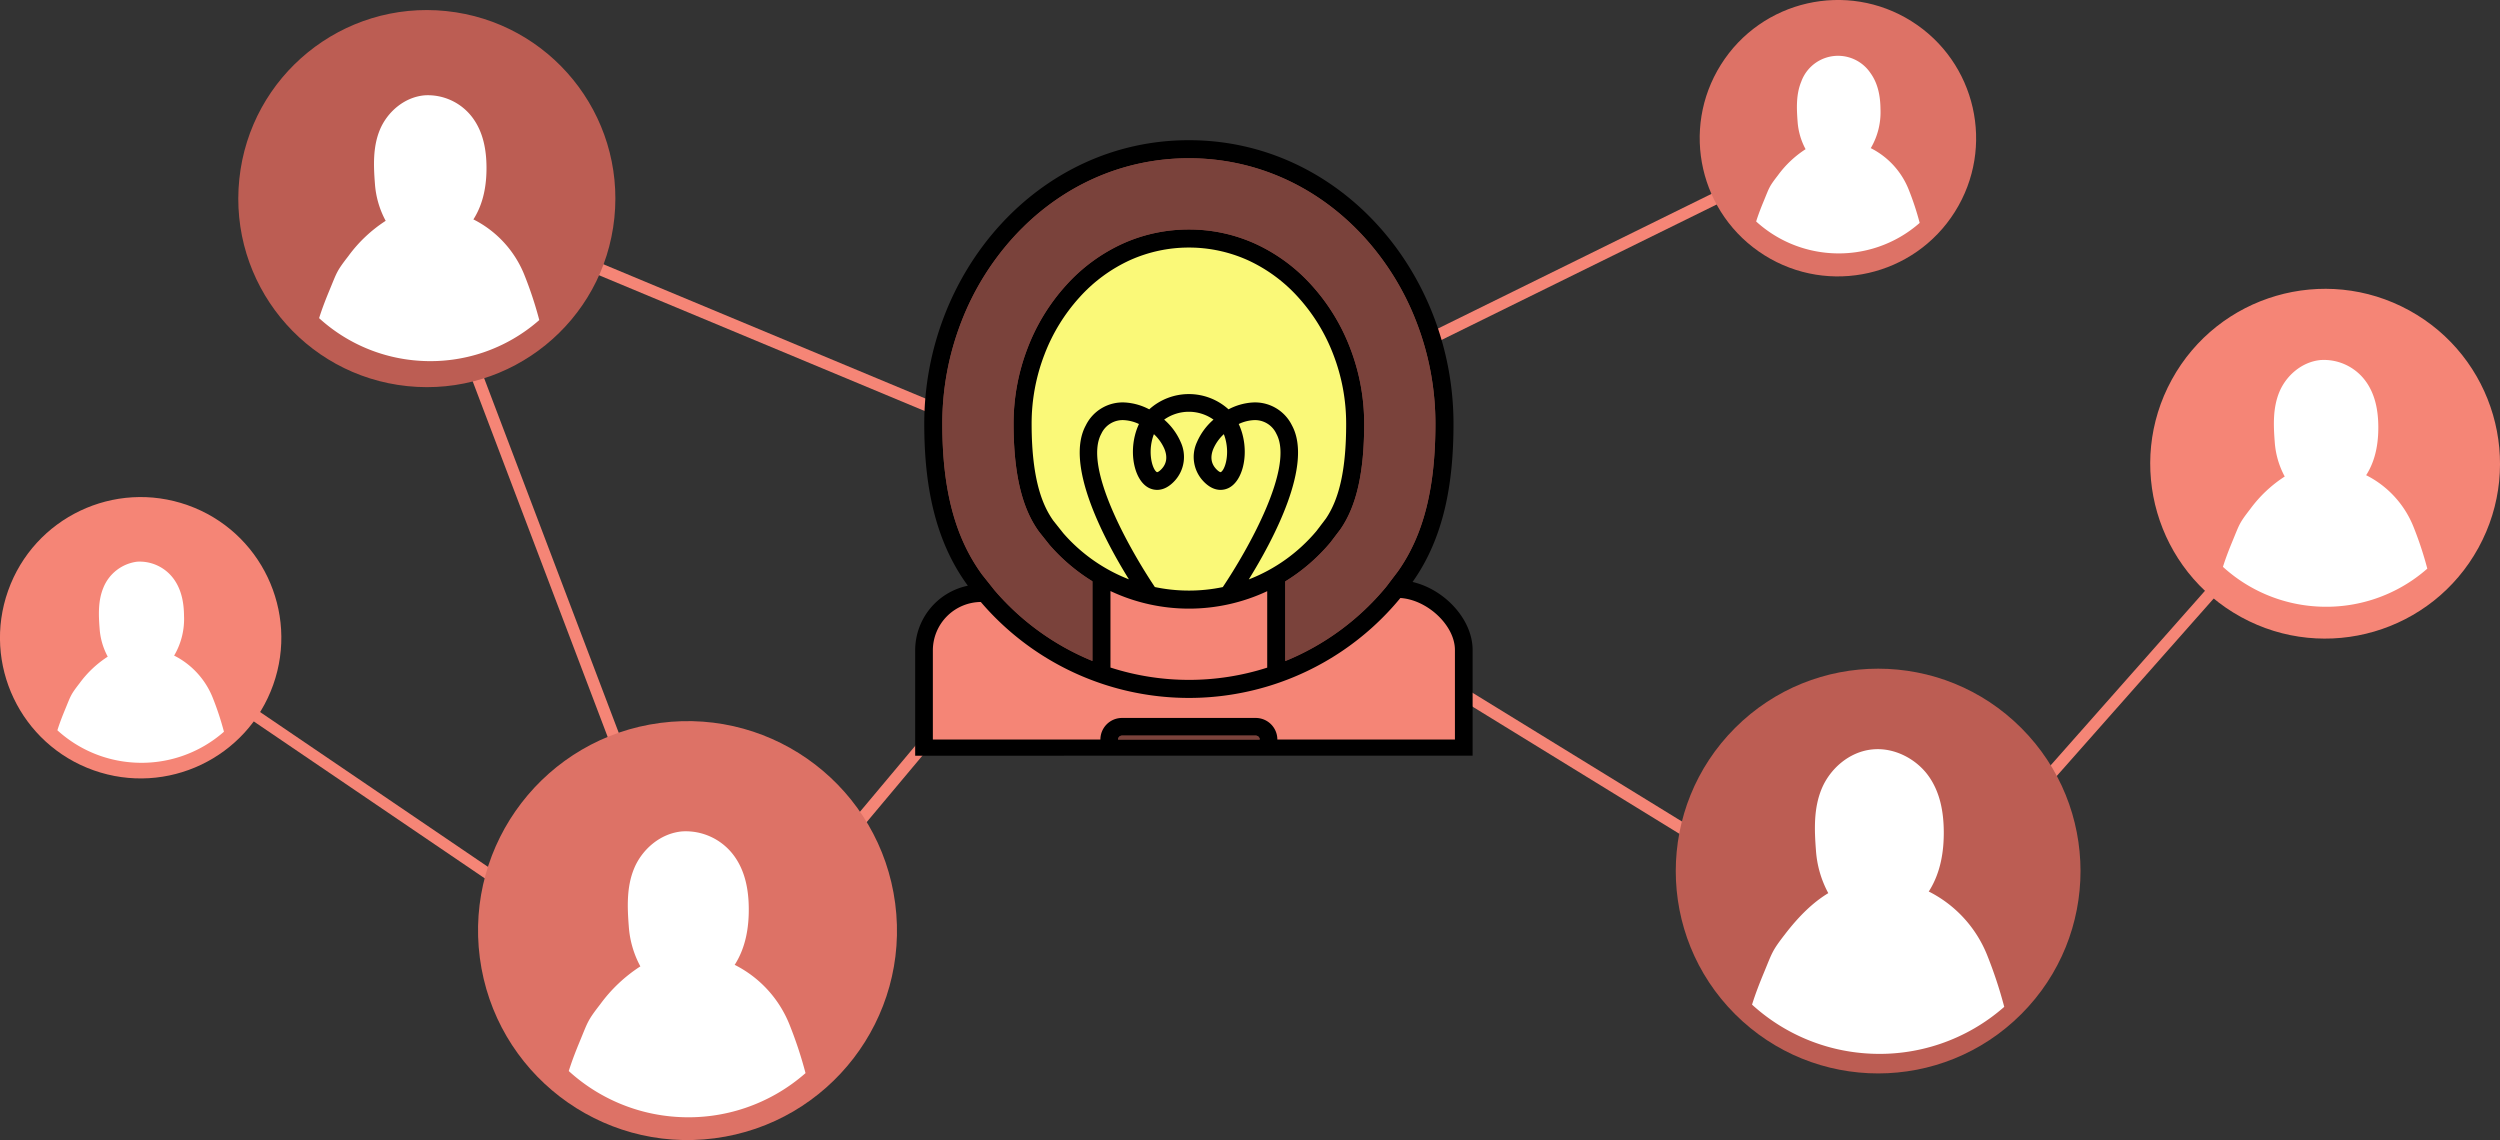 <svg xmlns="http://www.w3.org/2000/svg" width="741.178" height="337.994" viewBox="0 0 741.178 337.994">
  <rect x="0" y="0" width="741.178" height="337.994" fill="#333333" stroke="none"/>
  <defs>
    <style>
      .ac335538-589d-4dc5-a768-4ba23f4300b8 {
        fill: #f58576;
      }

      .b1cbf5f5-79d9-47cc-b1d6-85b7b3a87e7d {
        fill: #bc5d53;
      }

      .a458fd71-e178-4d86-a37f-6fa85568fece {
        fill: #dd7266;
      }

      .bdbcda2a-6bec-4cf7-918b-c5ce44a86596 {
        fill: #fff;
      }

      .fd8ee4a9-b972-4595-9d32-097c9e820da1 {
        fill: #faf978;
      }

      .b99d8027-ef98-466d-a16b-6ba81717bb9e {
        opacity: 0.5;
      }
    </style>
  </defs>
  <g id="b5842fb3-afbf-47b0-aefd-49a7edd9f5c2" data-name="Ebene 2">
    <g id="f24cdf59-efaf-4c7f-9575-bb097f3c2965" data-name="Ebene 62">
      <g>
        <rect class="ac335538-589d-4dc5-a768-4ba23f4300b8" x="175.104" y="219.595" width="196.654" height="3.502" transform="translate(-71.85 288.725) rotate(-50.033)"/>
        <polygon class="ac335538-589d-4dc5-a768-4ba23f4300b8" points="209.315 304.972 41.175 190.743 42.228 187.403 210.368 301.632 209.315 304.972"/>
        <circle class="ac335538-589d-4dc5-a768-4ba23f4300b8" cx="41.702" cy="189.073" r="41.7" transform="translate(-150.435 165.176) rotate(-70.472)"/>
        <rect class="ac335538-589d-4dc5-a768-4ba23f4300b8" x="163.965" y="49.37" width="3.503" height="252.251" transform="translate(-51.494 70.233) rotate(-20.786)"/>
        <rect class="ac335538-589d-4dc5-a768-4ba23f4300b8" x="229.129" y="-12.615" width="3.502" height="229.072" transform="translate(47.968 275.808) rotate(-67.37)"/>
        <rect class="ac335538-589d-4dc5-a768-4ba23f4300b8" x="319.966" y="91.589" width="237.116" height="3.502" transform="translate(3.868 203.295) rotate(-26.212)"/>
        <rect class="ac335538-589d-4dc5-a768-4ba23f4300b8" x="446.667" y="83.471" width="3.503" height="262.518" transform="translate(30.657 484.293) rotate(-58.42)"/>
        <polygon class="ac335538-589d-4dc5-a768-4ba23f4300b8" points="561.337 284.834 559.143 282.104 688.235 136.113 690.429 138.843 561.337 284.834"/>
        <circle class="ac335538-589d-4dc5-a768-4ba23f4300b8" cx="689.332" cy="137.478" r="51.843" transform="translate(237.408 675.85) rotate(-61.268)"/>
        <circle class="b1cbf5f5-79d9-47cc-b1d6-85b7b3a87e7d" cx="126.543" cy="58.88" r="55.894" transform="translate(54.938 178.683) rotate(-84.086)"/>
        <circle class="a458fd71-e178-4d86-a37f-6fa85568fece" cx="544.89" cy="40.973" r="40.972" transform="translate(220.036 480.352) rotate(-57.823)"/>
        <circle class="b1cbf5f5-79d9-47cc-b1d6-85b7b3a87e7d" cx="556.814" cy="258.242" r="59.998" transform="translate(-19.518 469.364) rotate(-45)"/>
        <circle class="a458fd71-e178-4d86-a37f-6fa85568fece" cx="203.827" cy="275.894" r="62.098" transform="translate(-34.039 28.745) rotate(-7.447)"/>
        <path class="bdbcda2a-6bec-4cf7-918b-c5ce44a86596" d="M39.563,226.071a36.954,36.954,0,0,0,26.831-9.134,85.592,85.592,0,0,0-3.386-10.229,23.872,23.872,0,0,0-11.4-12.356c.04-.062.089-.119.128-.181a21.345,21.345,0,0,0,2.82-11.595c-.031-3.794-.714-7.7-3.027-10.9a12.493,12.493,0,0,0-10.87-5.152,12.472,12.472,0,0,0-10.011,7.712c-1.594,3.842-1.433,8.035-1.118,12.1a20.5,20.5,0,0,0,2.413,8.34,31.517,31.517,0,0,0-8.375,7.915c-2.654,3.424-2.544,3.584-4.215,7.62-.821,1.984-1.636,4.038-2.341,6.295A36.9,36.9,0,0,0,39.563,226.071Z"/>
        <path class="bdbcda2a-6bec-4cf7-918b-c5ce44a86596" d="M124.417,106.963a48.852,48.852,0,0,0,35.465-12.074,113.234,113.234,0,0,0-4.476-13.52,31.556,31.556,0,0,0-15.071-16.332c.053-.081.118-.157.169-.239,2.892-4.652,3.773-10.058,3.728-15.326-.041-5.014-.944-10.177-4-14.4a16.511,16.511,0,0,0-14.368-6.81c-6.163.557-11.123,5.114-13.232,10.193s-1.894,10.621-1.478,15.99a27.092,27.092,0,0,0,3.19,11.023,41.673,41.673,0,0,0-11.07,10.461C99.766,80.45,99.91,80.661,97.7,86c-1.085,2.622-2.162,5.337-3.095,8.32A48.785,48.785,0,0,0,124.417,106.963Z"/>
        <path class="bdbcda2a-6bec-4cf7-918b-c5ce44a86596" d="M200.675,331.132a52.533,52.533,0,0,0,38.142-12.985A121.654,121.654,0,0,0,234,303.606,33.935,33.935,0,0,0,217.8,286.041c.057-.087.127-.168.182-.257,3.11-5,4.057-10.817,4.009-16.483-.044-5.393-1.015-10.946-4.3-15.493a17.758,17.758,0,0,0-15.453-7.324c-6.628.6-11.963,5.5-14.23,10.962s-2.038,11.424-1.59,17.2a29.146,29.146,0,0,0,3.43,11.856,44.81,44.81,0,0,0-11.906,11.25c-3.772,4.868-3.616,5.1-5.991,10.833-1.167,2.821-2.325,5.74-3.329,8.948A52.464,52.464,0,0,0,200.675,331.132Z"/>
        <path class="bdbcda2a-6bec-4cf7-918b-c5ce44a86596" d="M686.708,179.793a45.343,45.343,0,0,0,32.919-11.207,105.115,105.115,0,0,0-4.155-12.549,29.288,29.288,0,0,0-13.989-15.16c.049-.076.11-.146.157-.222,2.685-4.318,3.5-9.336,3.46-14.226-.038-4.654-.876-9.447-3.714-13.371a15.325,15.325,0,0,0-13.336-6.321c-5.721.517-10.325,4.747-12.282,9.461s-1.758,9.859-1.372,14.842a25.128,25.128,0,0,0,2.961,10.232,38.685,38.685,0,0,0-10.276,9.71c-3.255,4.2-3.121,4.4-5.171,9.35-1.007,2.434-2.006,4.954-2.872,7.722A45.276,45.276,0,0,0,686.708,179.793Z"/>
        <path class="bdbcda2a-6bec-4cf7-918b-c5ce44a86596" d="M542.79,75.051a36.283,36.283,0,0,0,26.341-8.968,84,84,0,0,0-3.324-10.041,23.44,23.44,0,0,0-11.194-12.131c.039-.061.088-.117.126-.178a20.955,20.955,0,0,0,2.769-11.383c-.031-3.724-.7-7.559-2.972-10.7a11.594,11.594,0,0,0-20.5,2.512c-1.564,3.772-1.407,7.889-1.1,11.877a20.143,20.143,0,0,0,2.369,8.188A30.933,30.933,0,0,0,527.085,52c-2.605,3.362-2.5,3.519-4.137,7.481-.807,1.948-1.606,3.965-2.3,6.18A36.239,36.239,0,0,0,542.79,75.051Z"/>
        <path class="bdbcda2a-6bec-4cf7-918b-c5ce44a86596" d="M553.574,312.325A55.952,55.952,0,0,0,594.2,298.5a129.58,129.58,0,0,0-5.127-15.486A36.147,36.147,0,0,0,571.809,264.3c.06-.093.135-.179.193-.273,3.313-5.33,4.322-11.522,4.271-17.556-.048-5.744-1.082-11.658-4.584-16.5s-9.882-8.4-16.458-7.8c-7.06.638-12.741,5.858-15.156,11.676s-2.171,12.166-1.694,18.316a31.049,31.049,0,0,0,3.654,12.628c-4.644,2.8-8.754,6.913-12.681,11.982-4.017,5.185-3.852,5.426-6.381,11.538-1.243,3-2.476,6.114-3.545,9.531A55.874,55.874,0,0,0,553.574,312.325Z"/>
      </g>
      <g id="ed62a92a-fa15-48d9-bfc4-1e4c5292edbe" data-name="e5a4084b-5f13-4237-9c71-289b7b012b4b">
        <g id="b6442df6-f846-4d10-8867-fdb31a260823" data-name="ea716920-52f1-484f-9830-fc10bffec827">
          <path d="M436.586,224.041V192.688c0-9.048-8.281-17.94-17.8-20.153,9.4-13.259,12.135-29.432,12.135-46.886,0-44.812-33.641-84.085-78.453-84.085s-78.452,39.273-78.452,84.085c0,17.941,3.039,34.537,12.925,48a19.569,19.569,0,0,0-15.618,19.042v31.353Z"/>
        </g>
        <g id="bcccea2c-f5be-4ae0-b2c9-895459a13821" data-name="b65de533-b88a-4874-a93c-698692d3631c">
          <path class="fd8ee4a9-b972-4595-9d32-097c9e820da1" d="M341.583,130.35a13.137,13.137,0,0,1,.521-1.633,12.981,12.981,0,0,1,3.1,4.34c.952,2.314.7,4.3-.738,5.891-.753.834-1.327,1.1-1.48,1.019C341.835,139.352,340.389,135.127,341.583,130.35Z"/>
          <path class="fd8ee4a9-b972-4595-9d32-097c9e820da1" d="M362.831,128.717a13.5,13.5,0,0,1,.521,1.634c1.194,4.777-.254,9-1.409,9.617-.15.079-.726-.186-1.479-1.019-1.442-1.6-1.69-3.577-.738-5.891A12.963,12.963,0,0,1,362.831,128.717Z"/>
          <path class="fd8ee4a9-b972-4595-9d32-097c9e820da1" d="M342.4,174.046a49.191,49.191,0,0,0,20.122.009c7.51-11.227,21.291-35.541,15.887-45.447a6.98,6.98,0,0,0-6.878-4.038,11.9,11.9,0,0,0-4.286,1.14,18.339,18.339,0,0,1,1.19,3.368c1.626,6.506-.18,13.465-4.028,15.516-1.2.64-4.363,1.712-7.836-2.13a10.462,10.462,0,0,1-1.7-11.4,18.506,18.506,0,0,1,4.9-6.658,12.657,12.657,0,0,0-14.63,0,18.52,18.52,0,0,1,4.9,6.658,10.462,10.462,0,0,1-1.7,11.4c-3.474,3.844-6.638,2.77-7.836,2.13-3.847-2.051-5.653-9.013-4.028-15.516a18.417,18.417,0,0,1,1.191-3.368,11.908,11.908,0,0,0-4.287-1.14,6.965,6.965,0,0,0-6.877,4.038c-5.4,9.9,8.368,34.2,15.88,45.437"/>
          <path class="fd8ee4a9-b972-4595-9d32-097c9e820da1" d="M334.691,171.755c-7.385-11.922-19.109-34.039-12.772-45.658a12.167,12.167,0,0,1,11.765-6.763,17.591,17.591,0,0,1,7.029,2.025,17.524,17.524,0,0,1,23.509,0,17.586,17.586,0,0,1,7.028-2.025,12.179,12.179,0,0,1,11.766,6.763c6.342,11.628-5.405,33.769-12.788,45.685a49.615,49.615,0,0,0,20.033-14.311l2.8-3.683c4.117-6.032,6.036-14.98,6.036-28.14a56.931,56.931,0,0,0-3.821-20.581,53.671,53.671,0,0,0-10.329-16.862,45.748,45.748,0,0,0-15.056-11.092,42.621,42.621,0,0,0-34.839,0,45.759,45.759,0,0,0-15.056,11.092,53.668,53.668,0,0,0-10.328,16.862,56.91,56.91,0,0,0-3.821,20.581c0,17.512,3.659,24.8,6.453,28.745l2.98,3.742A49.709,49.709,0,0,0,334.691,171.755Z"/>
        </g>
        <g id="eb6e0f22-e116-46ca-a71d-25641f36c29e" data-name="a7a3f953-e90c-4096-b791-7feb0422b92d">
          <path class="ac335538-589d-4dc5-a768-4ba23f4300b8" d="M378.7,219.252a6.41,6.41,0,0,0-6.4-6.4H332.635a6.411,6.411,0,0,0-6.4,6.4H276.566V192.688a14.37,14.37,0,0,1,14.215-14.219,81.138,81.138,0,0,0,124.39-1.177c8.009.507,16.173,8.143,16.173,15.4v26.565Z"/>
          <path class="ac335538-589d-4dc5-a768-4ba23f4300b8" d="M331.474,219.252a1.161,1.161,0,0,1,1.161-1.159H372.3a1.161,1.161,0,0,1,1.16,1.159Z"/>
          <path class="ac335538-589d-4dc5-a768-4ba23f4300b8" d="M352.467,68.04a47.387,47.387,0,0,1,19.621,4.195A51.087,51.087,0,0,1,388.9,84.607a59,59,0,0,1,11.36,18.533,62.252,62.252,0,0,1,4.18,22.509c0,14.355-2.241,24.307-7.049,31.275l-2.955,3.891a55.207,55.207,0,0,1-13.4,11.563v23.609a76.064,76.064,0,0,0,29.931-22.017l3.492-4.6c7.572-10.718,11.1-24.614,11.1-43.721a83.3,83.3,0,0,0-5.6-30.116A80.052,80.052,0,0,0,404.535,70.4c-13.762-15.145-32.254-23.486-52.07-23.486h0c-19.816,0-38.308,8.341-52.07,23.486A80.052,80.052,0,0,0,284.96,95.533a83.3,83.3,0,0,0-5.594,30.116c0,19.5,3.758,33.717,11.828,44.747l3.711,4.662a76.193,76.193,0,0,0,28.963,20.892V172.335a55.275,55.275,0,0,1-12.7-10.77l-3.145-3.95c-3.3-4.615-7.528-12.969-7.528-31.966a62.252,62.252,0,0,1,4.18-22.509,59,59,0,0,1,11.36-18.533,51.1,51.1,0,0,1,16.815-12.372,47.4,47.4,0,0,1,19.62-4.195"/>
          <path class="ac335538-589d-4dc5-a768-4ba23f4300b8" d="M375.693,175.267a54.587,54.587,0,0,1-46.473-.036v22.674a75.843,75.843,0,0,0,46.473.028Z"/>
        </g>
        <g id="f1f2be25-75cc-4f92-92bf-d5409e37ff07" data-name="bd1405c5-376d-44f7-aa54-76bcbd618988" class="b99d8027-ef98-466d-a16b-6ba81717bb9e">
          <path d="M331.474,219.252a1.161,1.161,0,0,1,1.161-1.159H372.3a1.161,1.161,0,0,1,1.16,1.159Z"/>
          <path d="M352.467,68.04a47.387,47.387,0,0,1,19.621,4.195A51.087,51.087,0,0,1,388.9,84.607a59,59,0,0,1,11.36,18.533,62.252,62.252,0,0,1,4.18,22.509c0,14.355-2.241,24.307-7.049,31.275l-2.955,3.891a55.207,55.207,0,0,1-13.4,11.563v23.609a76.064,76.064,0,0,0,29.931-22.017l3.492-4.6c7.572-10.718,11.1-24.614,11.1-43.721a83.3,83.3,0,0,0-5.6-30.116A80.052,80.052,0,0,0,404.535,70.4c-13.762-15.145-32.254-23.486-52.07-23.486h0c-19.816,0-38.308,8.341-52.07,23.486A80.052,80.052,0,0,0,284.96,95.533a83.3,83.3,0,0,0-5.594,30.116c0,19.5,3.758,33.717,11.828,44.747l3.711,4.662a76.193,76.193,0,0,0,28.963,20.892V172.335a55.275,55.275,0,0,1-12.7-10.77l-3.145-3.95c-3.3-4.615-7.528-12.969-7.528-31.966a62.252,62.252,0,0,1,4.18-22.509,59,59,0,0,1,11.36-18.533,51.1,51.1,0,0,1,16.815-12.372,47.4,47.4,0,0,1,19.62-4.195"/>
        </g>
      </g>
    </g>
  </g>
</svg>
